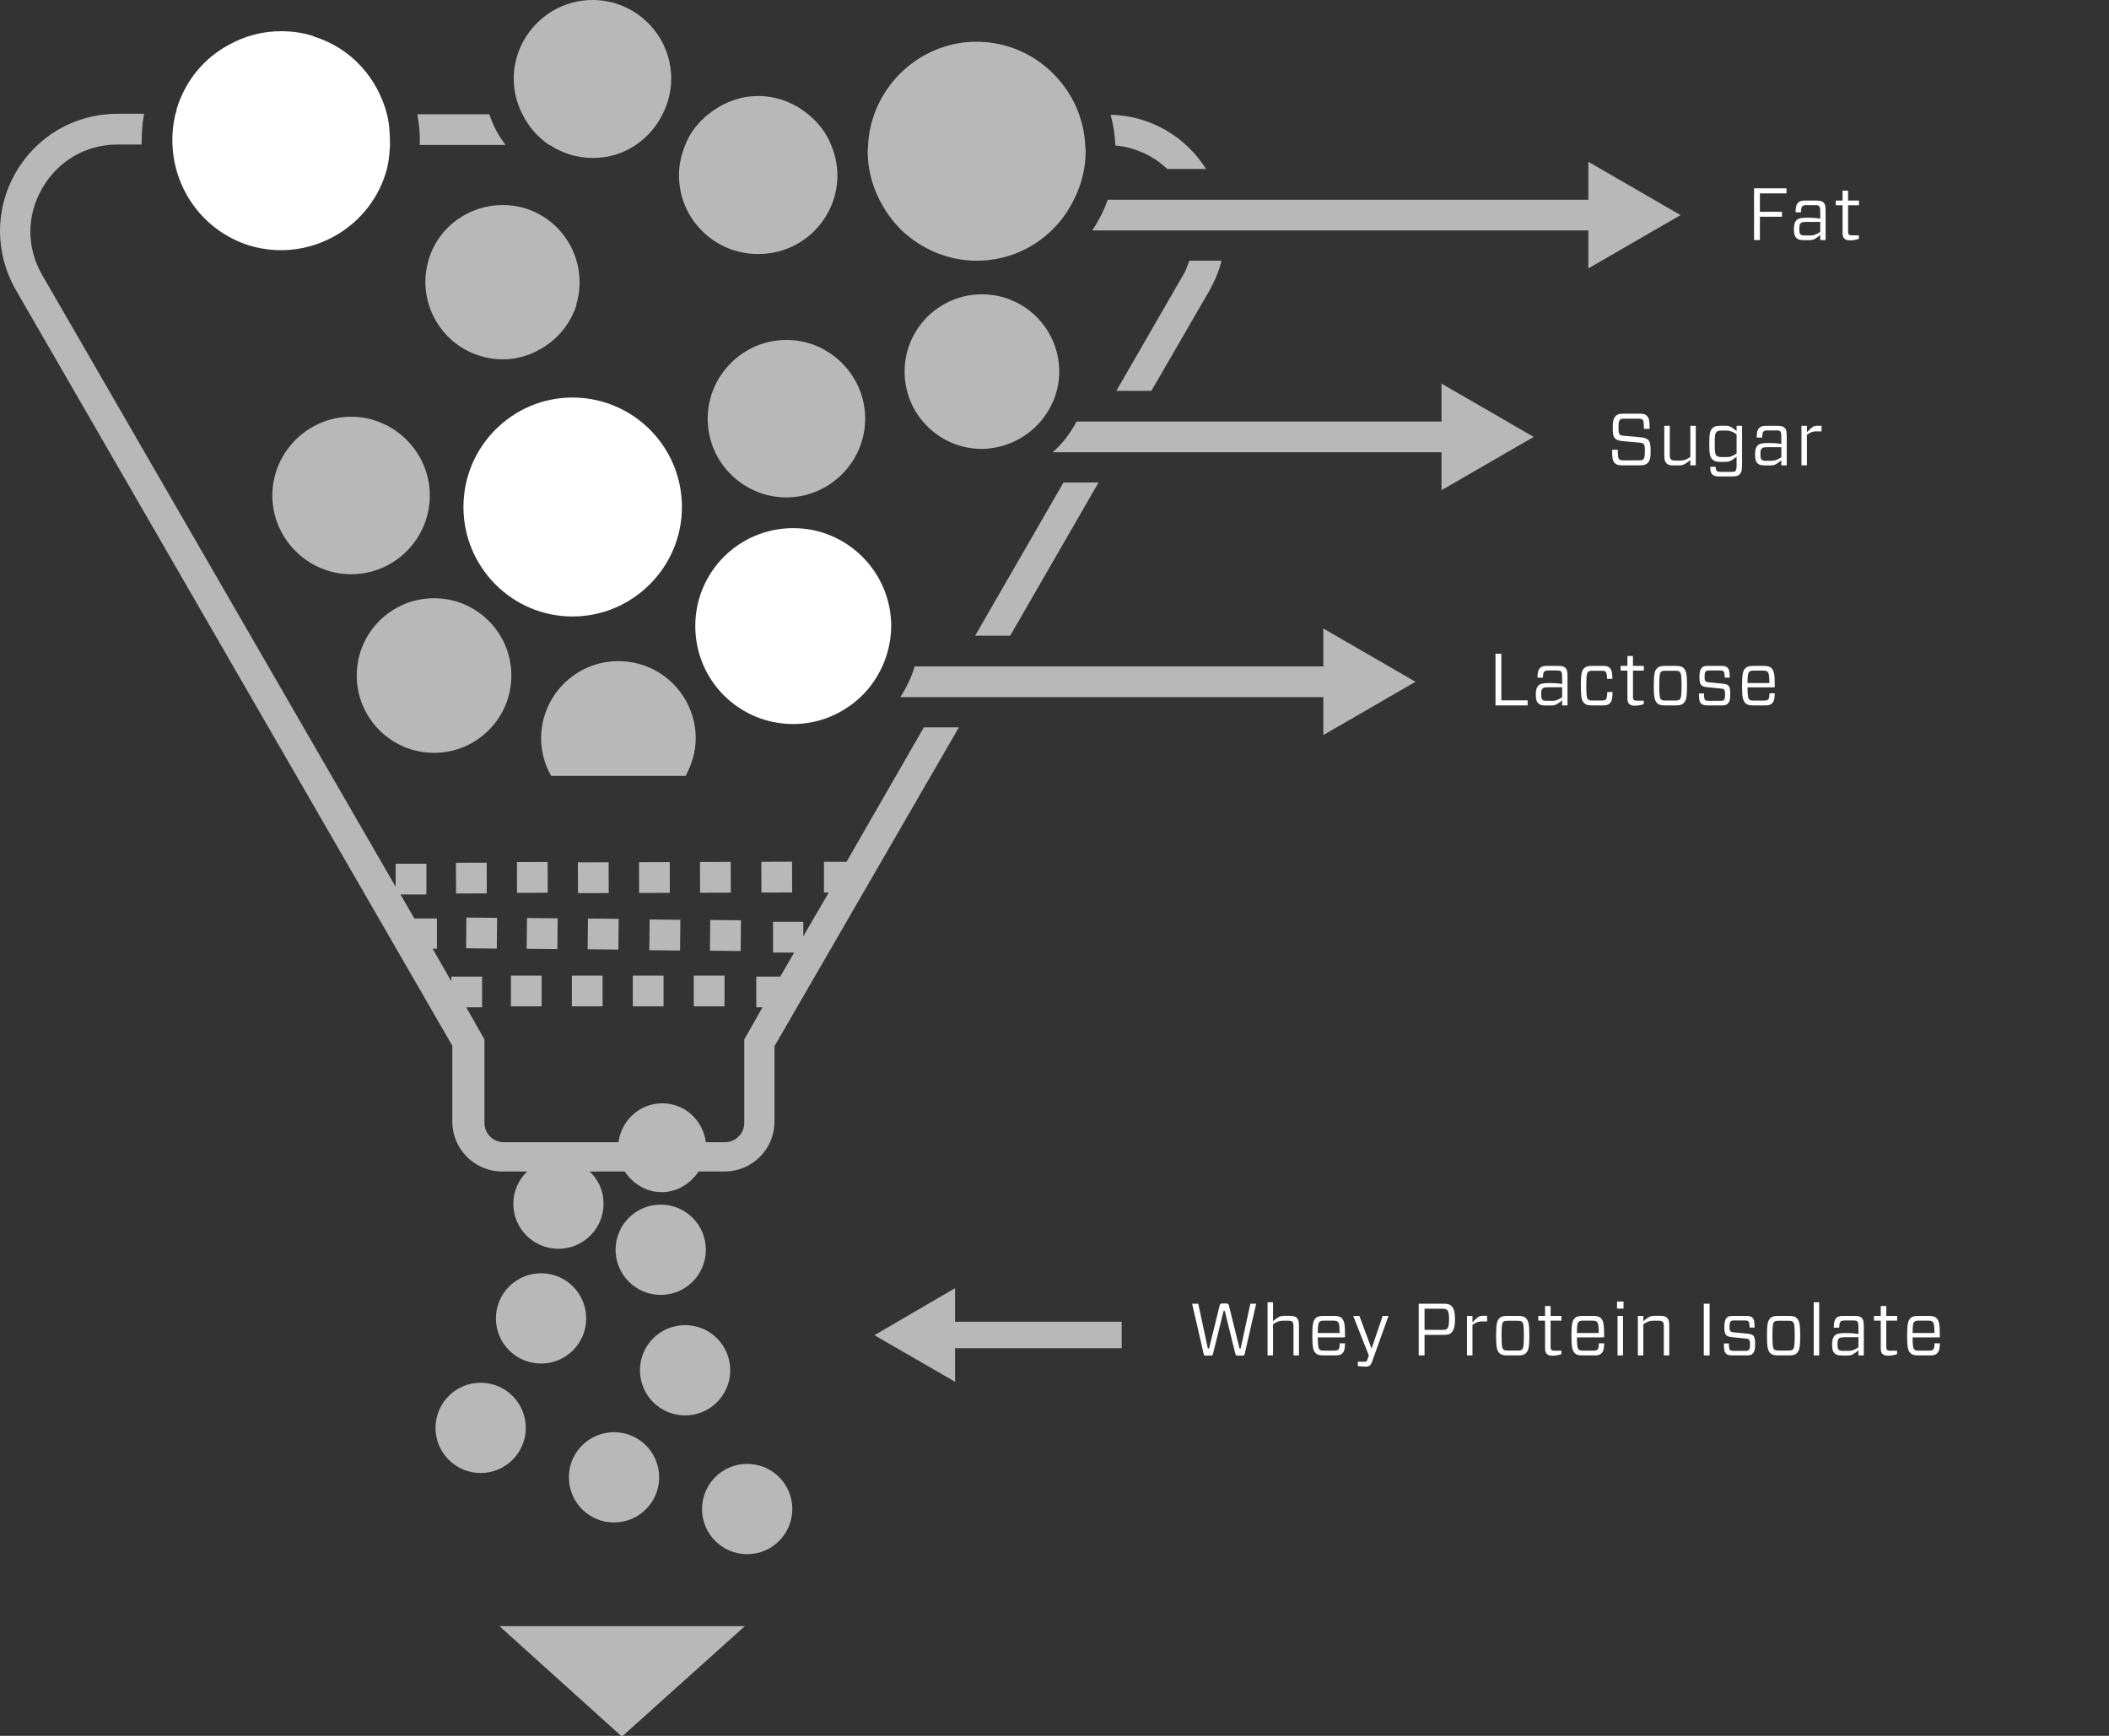 <svg width="571" height="470" viewBox="0 0 571 470" fill="none" xmlns="http://www.w3.org/2000/svg">
<rect x="0" y="0" width="571" height="470" fill="#333333" stroke="none"/>
<g clip-path="url(#clip0_598_11)">
<g opacity="0.65" clip-path="url(#clip1_598_11)">
<path d="M156.001 82.55C159.381 71.5 153.141 59.8 142.221 56.42C140.141 55.77 138.061 55.51 136.111 55.51C127.141 55.51 118.821 61.23 116.091 70.2C112.711 81.25 118.951 92.95 129.871 96.33C135.201 98.02 140.921 97.5 145.861 94.77C150.801 92.17 154.441 87.75 156.131 82.42L156.001 82.55Z" fill="white"/>
<path d="M117.516 161.979C105.946 161.979 96.586 171.339 96.586 182.909C96.586 194.479 105.946 203.839 117.516 203.839C129.086 203.839 138.446 194.479 138.446 182.909C138.446 171.339 129.086 161.979 117.516 161.979Z" fill="white"/>
<path d="M146.504 199.94C146.504 203.45 147.414 206.96 149.234 210.08H185.634C187.324 206.96 188.364 203.45 188.364 199.94C188.364 188.37 179.004 179.01 167.434 179.01C155.864 179.01 146.504 188.37 146.504 199.94Z" fill="white"/>
<path d="M265.848 79.689C254.278 79.689 244.918 89.049 244.918 100.619C244.918 112.189 254.278 121.549 265.848 121.549C266.888 121.549 267.928 121.419 268.838 121.289C273.908 120.509 278.458 117.909 281.708 114.139C284.828 110.499 286.778 105.819 286.778 100.619C286.778 89.049 277.418 79.689 265.848 79.689Z" fill="white"/>
<path d="M191.6 113.359C191.6 125.189 201.22 134.679 212.92 134.679C224.62 134.679 234.24 125.059 234.24 113.359C234.24 101.659 224.62 92.039 212.92 92.039C201.22 92.039 191.6 101.659 191.6 113.359Z" fill="white"/>
<path d="M95.052 155.479C106.882 155.479 116.372 145.859 116.372 134.159C116.372 122.459 106.752 112.839 95.052 112.839C83.352 112.839 73.732 122.459 73.732 134.159C73.732 145.859 83.352 155.479 95.052 155.479Z" fill="white"/>
<path d="M244.014 62.27C249.344 67.34 256.494 70.59 264.424 70.59C272.354 70.59 279.504 67.469 284.834 62.27C287.304 59.929 289.254 57.069 290.814 53.95C292.764 50.05 293.934 45.63 293.934 40.95C293.934 40.3 293.804 39.779 293.804 39.129C293.674 36.269 293.024 33.41 292.114 30.809C287.954 19.499 277.164 11.309 264.424 11.309C251.684 11.309 240.894 19.499 236.734 30.809C235.824 33.41 235.174 36.139 235.044 39.129C235.044 39.779 234.914 40.3 234.914 40.95C234.914 45.63 236.084 50.05 238.034 53.95C239.594 57.069 241.544 59.8 244.014 62.27Z" fill="white"/>
<path d="M205.408 68.769C217.238 68.769 226.728 59.15 226.728 47.45C226.728 44.59 226.078 41.859 225.038 39.26C223.738 36.01 221.528 33.15 218.798 30.939C215.158 27.95 210.478 26 205.278 26C200.078 26 195.528 27.95 191.758 30.939C189.028 33.15 186.818 35.88 185.518 39.26C184.478 41.73 183.828 44.59 183.828 47.45C183.828 59.279 193.448 68.769 205.148 68.769H205.408Z" fill="white"/>
<path d="M358.41 180.439H247.65C246.74 183.429 245.44 186.159 243.75 188.759H358.28V199.029L383.24 184.599L358.28 170.169V180.439H358.41Z" fill="white"/>
<path d="M390.282 114.14H291.482C289.792 117.26 287.712 120.12 284.982 122.46H390.282V132.73L415.242 118.3L390.282 103.87V114.14Z" fill="white"/>
<path d="M455 58.239L430.04 43.809V54.079H299.91C298.87 57.069 297.44 59.799 295.75 62.399H430.04V72.669L455 58.239Z" fill="white"/>
<path d="M330.85 70.589H322.01C321.49 71.889 321.1 73.319 320.32 74.489L302.25 105.819H311.74L327.47 78.649C328.9 76.049 330.07 73.319 330.72 70.589H330.85Z" fill="white"/>
<path d="M316.148 45.76H326.548C320.828 36.79 311.338 31.33 300.678 31.07C301.458 33.8 301.848 36.53 301.978 39.39C307.308 39.91 312.248 42.12 316.018 45.76H316.148Z" fill="white"/>
<path d="M273.504 172.121L297.424 130.651H287.934L264.014 172.121H273.504Z" fill="white"/>
<path d="M196.16 264.159H187.84V272.479H196.16V264.159Z" fill="white"/>
<path d="M146.648 264.159H138.328V272.479H146.648V264.159Z" fill="white"/>
<path d="M163.152 264.159H154.832V272.479H163.152V264.159Z" fill="white"/>
<path d="M179.656 264.159H171.336V272.479H179.656V264.159Z" fill="white"/>
<path d="M192.292 249.098L192.209 257.418L200.529 257.501L200.611 249.181L192.292 249.098Z" fill="white"/>
<path d="M175.887 248.966L175.805 257.286L184.124 257.368L184.207 249.049L175.887 248.966Z" fill="white"/>
<path d="M126.272 248.44L126.189 256.76L134.509 256.842L134.592 248.523L126.272 248.44Z" fill="white"/>
<path d="M142.677 248.571L142.594 256.891L150.913 256.974L150.996 248.654L142.677 248.571Z" fill="white"/>
<path d="M159.182 248.703L159.1 257.023L167.419 257.106L167.502 248.786L159.182 248.703Z" fill="white"/>
<path d="M197.834 233.377L189.514 233.403L189.54 241.723L197.86 241.697L197.834 233.377Z" fill="white"/>
<path d="M214.441 233.324L206.121 233.35L206.147 241.67L214.467 241.644L214.441 233.324Z" fill="white"/>
<path d="M181.33 233.429L173.01 233.456L173.036 241.776L181.356 241.749L181.33 233.429Z" fill="white"/>
<path d="M131.769 233.585L123.449 233.611L123.475 241.931L131.795 241.905L131.769 233.585Z" fill="white"/>
<path d="M164.779 233.48L156.459 233.506L156.485 241.826L164.805 241.8L164.779 233.48Z" fill="white"/>
<path d="M148.273 233.402L139.953 233.428L139.979 241.748L148.299 241.722L148.273 233.402Z" fill="white"/>
<path d="M168.379 470.21L201.659 440.31H135.229L168.379 470.21Z" fill="white"/>
<path d="M258.582 348.789L236.742 361.529L258.582 374.139V365.039H303.692V357.889H258.582V348.789Z" fill="white"/>
<path d="M146.488 344.76C139.728 344.76 134.268 350.22 134.268 356.98C134.268 363.74 139.728 369.2 146.488 369.2C153.248 369.2 158.708 363.74 158.708 356.98C158.708 350.22 153.248 344.76 146.488 344.76Z" fill="white"/>
<path d="M142.354 386.62C142.354 379.86 136.894 374.4 130.134 374.4C123.374 374.4 117.914 379.86 117.914 386.62C117.914 393.38 123.374 398.84 130.134 398.84C136.894 398.84 142.354 393.38 142.354 386.62Z" fill="white"/>
<path d="M191.104 338.389C191.104 331.629 185.644 326.169 178.884 326.169C172.124 326.169 166.664 331.629 166.664 338.389C166.664 345.149 172.124 350.609 178.884 350.609C185.644 350.609 191.104 345.149 191.104 338.389Z" fill="white"/>
<path d="M197.708 371.02C197.708 364.26 192.248 358.8 185.488 358.8C178.728 358.8 173.268 364.26 173.268 371.02C173.268 377.78 178.728 383.24 185.488 383.24C192.248 383.24 197.708 377.78 197.708 371.02Z" fill="white"/>
<path d="M166.241 412.229C173.001 412.229 178.461 406.769 178.461 400.009C178.461 393.249 173.001 387.789 166.241 387.789C159.481 387.789 154.021 393.249 154.021 400.009C154.021 406.769 159.481 412.229 166.241 412.229Z" fill="white"/>
<path d="M202.292 396.37C195.532 396.37 190.072 401.83 190.072 408.59C190.072 415.35 195.532 420.81 202.292 420.81C209.052 420.81 214.512 415.35 214.512 408.59C214.512 401.83 209.052 396.37 202.292 396.37Z" fill="white"/>
<path d="M122.46 303.679C122.46 311.089 128.44 317.199 135.98 317.199H142.74C140.4 319.409 138.97 322.529 138.97 325.909C138.97 332.669 144.43 338.129 151.19 338.129C157.95 338.129 163.41 332.669 163.41 325.909C163.41 322.399 161.98 319.409 159.64 317.199H169.13C171.34 320.449 174.85 322.789 179.14 322.789C183.43 322.789 186.94 320.449 189.15 317.199H196.17C203.58 317.199 209.69 311.219 209.69 303.679V283.269L259.61 196.949H250.12L229.19 233.349H223.08V241.669H224.38L217.49 253.499V249.599H209.3V257.919H215.02L211.25 264.419H204.75V272.739H206.44L201.5 281.449V304.069C201.5 306.929 199.16 309.269 196.3 309.269H191.1C190.32 303.289 185.38 298.739 179.27 298.739C173.16 298.739 168.22 303.419 167.44 309.269H136.37C133.51 309.269 131.17 306.929 131.17 304.069V281.449L126.23 272.739H130.52V264.419H122.2V265.719L117.13 256.879H118.3V248.689H112.19L108.42 242.189H115.44V233.869H107.12V240.109L11.44 74.489C7.15 67.079 7.15 58.369 11.44 50.959C15.73 43.549 23.27 39.129 31.85 39.129H38.35C38.35 36.399 38.48 33.669 39 30.809H31.85C20.28 30.809 10.01 36.789 4.29 46.669C-1.43 56.549 -1.43 68.509 4.29 78.519L122.46 283.139V303.549V303.679Z" fill="white"/>
<path d="M136.906 39.26C134.956 36.79 133.526 34.06 132.486 30.94H112.986C113.506 33.67 113.766 36.4 113.636 39.26H136.776H136.906Z" fill="white"/>
<path d="M148.84 39.26C152.22 41.469 156.12 42.77 160.54 42.77C164.96 42.77 168.86 41.469 172.11 39.26C175.23 37.179 177.7 34.319 179.39 30.939C180.82 28.079 181.73 24.829 181.73 21.32C181.73 9.49 172.11 -0 160.41 -0C148.71 -0 139.09 9.62 139.09 21.32C139.09 24.829 140 28.079 141.43 30.939C143.12 34.319 145.59 37.179 148.71 39.26H148.84Z" fill="white"/>
</g>
<path d="M241.286 169.52C241.286 154.96 229.456 143 214.766 143C200.076 143 188.246 154.83 188.246 169.52C188.246 184.21 200.076 196.04 214.766 196.04C221.916 196.04 228.286 193.18 233.096 188.63C235.566 186.29 237.516 183.43 238.946 180.31C240.376 177.06 241.286 173.29 241.286 169.52Z" fill="white"/>
<path d="M154.989 107.64C138.739 107.64 125.479 120.9 125.479 137.28C125.479 153.66 138.739 166.92 154.989 166.92C171.239 166.92 184.629 153.66 184.629 137.28C184.629 120.9 171.369 107.64 154.989 107.64Z" fill="white"/>
<path d="M84.788 9.75C81.928 8.84 78.939 8.45 76.079 8.45C71.269 8.45 66.588 9.62 62.298 11.96C55.279 15.6 50.209 21.84 47.868 29.38C47.739 29.9 47.739 30.42 47.478 30.94C46.828 33.67 46.569 36.53 46.699 39.26C47.218 51.48 55.148 62.53 67.368 66.43C82.969 71.24 99.609 62.4 104.419 46.93C105.199 44.46 105.459 41.86 105.589 39.39C105.589 36.53 105.459 33.8 104.809 31.07C102.339 21.32 95.189 13 84.918 9.88L84.788 9.75Z" fill="white"/>
<path d="M446.9 122.14C446.9 124 446.68 124.8 446.08 125.38C445.68 125.78 445.1 126 444.04 126H439.26C438.22 126 437.64 125.86 437.22 125.42C436.68 124.88 436.48 124.32 436.46 121.78H438C438.04 123.74 438.14 124.1 438.38 124.34C438.58 124.54 438.84 124.64 439.5 124.64H443.8C444.46 124.64 444.74 124.56 444.96 124.32C445.22 124.06 445.34 123.5 445.34 122.16C445.34 120.86 445.28 120.5 444.98 120.2C444.76 120 444.5 119.9 443.74 119.84L439.36 119.44C438.26 119.34 437.68 119.12 437.3 118.74C436.8 118.24 436.64 117.6 436.64 115.8C436.64 114.08 436.84 113.22 437.46 112.62C437.84 112.22 438.44 112 439.48 112H443.82C444.86 112 445.46 112.14 445.88 112.58C446.44 113.14 446.6 113.72 446.64 116.12H445.08C445.06 114.32 444.96 113.92 444.72 113.66C444.5 113.46 444.24 113.36 443.6 113.36H439.72C439.06 113.36 438.8 113.44 438.56 113.68C438.3 113.96 438.2 114.58 438.2 115.78C438.2 117.04 438.28 117.38 438.56 117.66C438.78 117.88 439.04 117.94 439.8 118L444.18 118.4C445.24 118.5 445.84 118.72 446.22 119.1C446.72 119.6 446.9 120.28 446.9 122.14ZM457.64 115.3H459.12V126H457.64V124.56C456.22 125.72 455.7 126.02 454.58 126.02H453.02C452.02 126.02 451.56 125.84 451.18 125.44C450.76 125.04 450.6 124.46 450.6 123.32V115.3H452.08V123.22C452.08 123.82 452.16 124.16 452.4 124.38C452.62 124.6 452.84 124.7 453.62 124.7H455.02C455.9 124.7 456.5 124.48 457.64 123.74V115.3ZM469.115 129H465.335C464.415 129 463.955 128.8 463.615 128.48C463.195 128.06 463.055 127.58 463.035 126.4H464.515C464.535 127.1 464.615 127.32 464.835 127.52C464.975 127.68 465.195 127.76 465.815 127.76H468.835C469.415 127.76 469.655 127.7 469.855 127.5C470.055 127.3 470.175 127.08 470.175 125.92V123.64C468.755 124.78 468.235 125.06 467.135 125.06H465.895C464.675 125.06 464.075 124.86 463.615 124.4C462.995 123.76 462.775 122.98 462.775 120.16C462.775 117.34 462.995 116.58 463.615 115.94C464.075 115.48 464.675 115.28 465.895 115.28H467.135C468.235 115.28 468.755 115.56 470.175 116.72V115.3H471.655V125.76C471.655 127.46 471.455 127.98 470.975 128.46C470.635 128.82 470.135 129 469.115 129ZM467.575 123.76C468.475 123.76 469.095 123.48 470.175 122.78V117.6C469.075 116.88 468.435 116.58 467.515 116.58H466.195C465.335 116.58 464.995 116.72 464.755 116.96C464.355 117.36 464.255 117.84 464.255 120.16C464.255 122.5 464.355 122.98 464.755 123.36C464.995 123.62 465.335 123.76 466.195 123.76H467.575ZM475.608 118.48C475.648 116.88 475.848 116.34 476.288 115.88C476.728 115.44 477.248 115.3 478.248 115.3H481.168C482.348 115.3 482.828 115.48 483.188 115.86C483.648 116.32 483.748 116.9 483.748 118.32V126H482.288V124.64C480.968 125.7 480.488 126.02 479.368 126.02H477.808C476.828 126.02 476.228 125.86 475.808 125.42C475.408 125.04 475.168 124.46 475.168 123.1C475.168 121.8 475.408 121.08 475.828 120.66C476.288 120.2 476.848 119.94 478.908 119.94C479.948 119.94 481.208 120.02 482.288 120.2V118.42C482.288 117.36 482.188 117 481.988 116.8C481.808 116.62 481.568 116.54 480.868 116.54H478.708C478.008 116.54 477.688 116.6 477.448 116.84C477.208 117.1 477.128 117.5 477.088 118.48H475.608ZM479.608 124.76C480.568 124.76 481.128 124.54 482.288 123.8V121.08H478.808C477.548 121.08 477.248 121.18 476.988 121.44C476.708 121.72 476.628 122.02 476.628 122.9C476.628 123.84 476.708 124.24 476.948 124.46C477.188 124.68 477.488 124.76 478.108 124.76H479.608ZM489.213 126H487.733V115.3H489.213V117.04C490.513 115.68 490.993 115.28 491.893 115.28H493.173V116.8H491.753C490.933 116.8 490.373 116.92 489.213 117.72V126Z" fill="white"/>
<path d="M406.48 177V189.64H413.6V191H404.9V177H406.48ZM416.256 183.48C416.296 181.88 416.496 181.34 416.936 180.88C417.376 180.44 417.896 180.3 418.896 180.3H421.816C422.996 180.3 423.476 180.48 423.836 180.86C424.296 181.32 424.396 181.9 424.396 183.32V191H422.936V189.64C421.616 190.7 421.136 191.02 420.016 191.02H418.456C417.476 191.02 416.876 190.86 416.456 190.42C416.056 190.04 415.816 189.46 415.816 188.1C415.816 186.8 416.056 186.08 416.476 185.66C416.936 185.2 417.496 184.94 419.556 184.94C420.596 184.94 421.856 185.02 422.936 185.2V183.42C422.936 182.36 422.836 182 422.636 181.8C422.456 181.62 422.216 181.54 421.516 181.54H419.356C418.656 181.54 418.336 181.6 418.096 181.84C417.856 182.1 417.776 182.5 417.736 183.48H416.256ZM420.256 189.76C421.216 189.76 421.776 189.54 422.936 188.8V186.08H419.456C418.196 186.08 417.896 186.18 417.636 186.44C417.356 186.72 417.276 187.02 417.276 187.9C417.276 188.84 417.356 189.24 417.596 189.46C417.836 189.68 418.136 189.76 418.756 189.76H420.256ZM435.161 187.38H436.601C436.541 189.32 436.341 189.94 435.821 190.46C435.441 190.84 434.941 191 433.921 191H431.101C430.001 191 429.381 190.86 428.921 190.4C428.241 189.72 428.001 188.86 428.001 185.64C428.001 182.44 428.241 181.58 428.921 180.9C429.381 180.44 430.001 180.3 431.101 180.3H433.901C434.961 180.3 435.421 180.44 435.821 180.84C436.321 181.34 436.521 182.02 436.561 183.8H435.121C435.061 182.44 434.941 182.12 434.721 181.9C434.501 181.68 434.261 181.62 433.601 181.62H431.261C430.501 181.62 430.201 181.68 429.961 181.92C429.641 182.24 429.481 182.76 429.481 185.64C429.481 188.54 429.641 189.06 429.961 189.38C430.201 189.6 430.501 189.68 431.261 189.68H433.601C434.261 189.68 434.521 189.62 434.761 189.4C435.001 189.16 435.121 188.74 435.161 187.38ZM445.036 189.72V190.68L444.096 190.92C443.716 191 443.216 191.08 442.656 191.08C441.956 191.08 441.456 190.96 441.076 190.58C440.716 190.22 440.616 189.76 440.616 188.9V181.58H438.776V180.3H440.616V177.62H442.116V180.3H445.056V181.58H442.116V188.56C442.116 189.12 442.176 189.36 442.336 189.5C442.456 189.64 442.676 189.72 443.276 189.72H445.036ZM450.856 191C449.756 191 449.136 190.86 448.676 190.4C447.996 189.72 447.756 188.86 447.756 185.64C447.756 182.44 447.996 181.58 448.676 180.9C449.136 180.44 449.756 180.3 450.856 180.3H453.656C454.736 180.3 455.376 180.44 455.816 180.9C456.516 181.58 456.756 182.44 456.756 185.64C456.756 188.86 456.516 189.72 455.816 190.4C455.376 190.86 454.736 191 453.656 191H450.856ZM449.236 185.64C449.236 188.54 449.396 189.06 449.716 189.38C449.956 189.6 450.256 189.68 451.016 189.68H453.496C454.256 189.68 454.556 189.6 454.776 189.38C455.096 189.06 455.276 188.54 455.276 185.64C455.276 182.76 455.096 182.24 454.776 181.92C454.556 181.68 454.256 181.62 453.496 181.62H451.016C450.256 181.62 449.956 181.68 449.716 181.92C449.396 182.24 449.236 182.76 449.236 185.64ZM468.455 187.98C468.455 189.44 468.255 190.06 467.795 190.52C467.455 190.86 466.995 191 466.215 191H462.295C461.475 191 460.895 190.84 460.595 190.54C460.135 190.08 459.995 189.64 459.975 187.76H461.335C461.375 189.06 461.455 189.32 461.655 189.52C461.795 189.66 461.995 189.76 462.555 189.76H465.875C466.355 189.76 466.575 189.68 466.755 189.5C466.915 189.34 467.055 189.08 467.055 188.06C467.055 187.14 466.955 186.86 466.795 186.72C466.655 186.56 466.455 186.46 465.775 186.42L462.375 186.08C461.395 185.98 460.955 185.84 460.655 185.54C460.255 185.14 460.115 184.62 460.115 183.24C460.115 181.9 460.335 181.22 460.775 180.78C461.115 180.44 461.555 180.3 462.355 180.3H466.055C466.915 180.3 467.395 180.46 467.695 180.76C468.115 181.18 468.295 181.68 468.315 183.46H466.955C466.915 182.2 466.815 181.96 466.635 181.78C466.495 181.64 466.275 181.54 465.735 181.54H462.675C462.235 181.54 461.995 181.62 461.835 181.78C461.655 181.96 461.515 182.24 461.515 183.16C461.515 184.02 461.575 184.28 461.755 184.44C461.915 184.62 462.095 184.7 462.795 184.76L466.235 185.1C467.215 185.18 467.655 185.34 467.935 185.62C468.335 186.02 468.455 186.64 468.455 187.98ZM480.271 186.12H473.131C473.151 188.56 473.311 189.1 473.611 189.4C473.851 189.64 474.131 189.7 474.891 189.7H477.551C478.211 189.7 478.491 189.62 478.711 189.4C478.951 189.16 479.051 188.82 479.071 187.72H480.511C480.471 189.36 480.291 189.92 479.771 190.44C479.371 190.84 478.851 191 477.831 191H474.751C473.651 191 473.031 190.86 472.571 190.4C471.891 189.72 471.651 188.86 471.651 185.64C471.651 182.44 471.891 181.58 472.571 180.9C473.031 180.44 473.651 180.3 474.751 180.3H477.431C478.511 180.3 479.171 180.46 479.591 180.88C480.271 181.58 480.511 182.44 480.511 185.54V185.88C480.511 186.04 480.451 186.12 480.271 186.12ZM473.591 181.92C473.291 182.22 473.151 182.7 473.131 184.94H479.051C479.031 182.74 478.871 182.2 478.551 181.9C478.331 181.68 478.051 181.58 477.271 181.58H474.891C474.131 181.58 473.851 181.66 473.591 181.92Z" fill="white"/>
<path d="M340.1 353L337 366.58C336.92 366.98 336.78 367.06 336.22 367.06H335.24C334.7 367.06 334.56 366.98 334.46 366.56L331.6 354.96H331.28L328.42 366.56C328.34 366.98 328.18 367.06 327.64 367.06H326.66C326.1 367.06 325.96 366.98 325.88 366.58L322.76 353H324.42L327.02 365.12H327.34L330.2 353.54C330.3 353.04 330.48 352.94 331.04 352.94H331.92C332.46 352.94 332.64 353.04 332.74 353.54L335.6 365.12H335.9L338.52 353H340.1ZM344.667 367H343.187V352.6H344.667V357.72C346.067 356.58 346.567 356.28 347.707 356.28H349.267C350.267 356.28 350.727 356.46 351.127 356.84C351.527 357.26 351.687 357.84 351.687 358.98V367H350.207V359.08C350.207 358.46 350.127 358.14 349.887 357.9C349.667 357.68 349.467 357.6 348.687 357.6H347.287C346.387 357.6 345.787 357.84 344.667 358.56V367ZM363.922 362.12H356.782C356.802 364.56 356.962 365.1 357.262 365.4C357.502 365.64 357.782 365.7 358.542 365.7H361.202C361.862 365.7 362.142 365.62 362.362 365.4C362.602 365.16 362.702 364.82 362.722 363.72H364.162C364.122 365.36 363.942 365.92 363.422 366.44C363.022 366.84 362.502 367 361.482 367H358.402C357.302 367 356.682 366.86 356.222 366.4C355.542 365.72 355.302 364.86 355.302 361.64C355.302 358.44 355.542 357.58 356.222 356.9C356.682 356.44 357.302 356.3 358.402 356.3H361.082C362.162 356.3 362.822 356.46 363.242 356.88C363.922 357.58 364.162 358.44 364.162 361.54V361.88C364.162 362.04 364.102 362.12 363.922 362.12ZM357.242 357.92C356.942 358.22 356.802 358.7 356.782 360.94H362.702C362.682 358.74 362.522 358.2 362.202 357.9C361.982 357.68 361.702 357.58 360.922 357.58H358.542C357.782 357.58 357.502 357.66 357.242 357.92ZM366.37 356.3H368.05L371.27 364.98H371.41L374.35 356.3H375.93L371.43 368.84C371.11 369.72 370.65 370.04 369.69 370.04C369.05 370.04 368.23 369.96 367.63 369.9V368.7H369.57C369.93 368.7 370.05 368.54 370.17 368.24L370.61 367.04L366.37 356.3ZM385.687 360.08H390.427C391.187 360.08 391.527 360 391.767 359.78C392.027 359.54 392.327 359.04 392.327 357.22C392.327 355.38 392.027 354.9 391.767 354.66C391.527 354.44 391.187 354.36 390.427 354.36H385.687V360.08ZM393.927 357.26C393.927 359.56 393.487 360.34 392.907 360.88C392.467 361.32 391.807 361.44 390.767 361.44H385.687V367H384.107V353H390.767C391.807 353 392.467 353.12 392.907 353.56C393.487 354.1 393.927 354.88 393.927 357.26ZM398.663 367H397.183V356.3H398.663V358.04C399.963 356.68 400.443 356.28 401.343 356.28H402.623V357.8H401.203C400.383 357.8 399.823 357.92 398.663 358.72V367ZM408.16 367C407.06 367 406.44 366.86 405.98 366.4C405.3 365.72 405.06 364.86 405.06 361.64C405.06 358.44 405.3 357.58 405.98 356.9C406.44 356.44 407.06 356.3 408.16 356.3H410.96C412.04 356.3 412.68 356.44 413.12 356.9C413.82 357.58 414.06 358.44 414.06 361.64C414.06 364.86 413.82 365.72 413.12 366.4C412.68 366.86 412.04 367 410.96 367H408.16ZM406.54 361.64C406.54 364.54 406.7 365.06 407.02 365.38C407.26 365.6 407.56 365.68 408.32 365.68H410.8C411.56 365.68 411.86 365.6 412.08 365.38C412.4 365.06 412.58 364.54 412.58 361.64C412.58 358.76 412.4 358.24 412.08 357.92C411.86 357.68 411.56 357.62 410.8 357.62H408.32C407.56 357.62 407.26 357.68 407.02 357.92C406.7 358.24 406.54 358.76 406.54 361.64ZM422.739 365.72V366.68L421.799 366.92C421.419 367 420.919 367.08 420.359 367.08C419.659 367.08 419.159 366.96 418.779 366.58C418.419 366.22 418.319 365.76 418.319 364.9V357.58H416.479V356.3H418.319V353.62H419.819V356.3H422.759V357.58H419.819V364.56C419.819 365.12 419.879 365.36 420.039 365.5C420.159 365.64 420.379 365.72 420.979 365.72H422.739ZM434.079 362.12H426.939C426.959 364.56 427.119 365.1 427.419 365.4C427.659 365.64 427.939 365.7 428.699 365.7H431.359C432.019 365.7 432.299 365.62 432.519 365.4C432.759 365.16 432.859 364.82 432.879 363.72H434.319C434.279 365.36 434.099 365.92 433.579 366.44C433.179 366.84 432.659 367 431.639 367H428.559C427.459 367 426.839 366.86 426.379 366.4C425.699 365.72 425.459 364.86 425.459 361.64C425.459 358.44 425.699 357.58 426.379 356.9C426.839 356.44 427.459 356.3 428.559 356.3H431.239C432.319 356.3 432.979 356.46 433.399 356.88C434.079 357.58 434.319 358.44 434.319 361.54V361.88C434.319 362.04 434.259 362.12 434.079 362.12ZM427.399 357.92C427.099 358.22 426.959 358.7 426.939 360.94H432.859C432.839 358.74 432.679 358.2 432.359 357.9C432.139 357.68 431.859 357.58 431.079 357.58H428.699C427.939 357.58 427.659 357.66 427.399 357.92ZM439.563 352.4V354.32H437.803V352.4H439.563ZM439.423 356.3V367H437.943V356.3H439.423ZM444.925 367H443.445V356.3H444.925V357.72C446.325 356.58 446.825 356.28 447.965 356.28H449.525C450.525 356.28 450.985 356.46 451.385 356.84C451.785 357.26 451.945 357.84 451.945 358.98V367H450.465V359.08C450.465 358.46 450.385 358.14 450.145 357.9C449.925 357.68 449.725 357.6 448.945 357.6H447.545C446.645 357.6 446.045 357.84 444.925 358.56V367ZM462.872 367H461.292V353H462.872V367ZM475.199 363.98C475.199 365.44 474.999 366.06 474.539 366.52C474.199 366.86 473.739 367 472.959 367H469.039C468.219 367 467.639 366.84 467.339 366.54C466.879 366.08 466.739 365.64 466.719 363.76H468.079C468.119 365.06 468.199 365.32 468.399 365.52C468.539 365.66 468.739 365.76 469.299 365.76H472.619C473.099 365.76 473.319 365.68 473.499 365.5C473.659 365.34 473.799 365.08 473.799 364.06C473.799 363.14 473.699 362.86 473.539 362.72C473.399 362.56 473.199 362.46 472.519 362.42L469.119 362.08C468.139 361.98 467.699 361.84 467.399 361.54C466.999 361.14 466.859 360.62 466.859 359.24C466.859 357.9 467.079 357.22 467.519 356.78C467.859 356.44 468.299 356.3 469.099 356.3H472.799C473.659 356.3 474.139 356.46 474.439 356.76C474.859 357.18 475.039 357.68 475.059 359.46H473.699C473.659 358.2 473.559 357.96 473.379 357.78C473.239 357.64 473.019 357.54 472.479 357.54H469.419C468.979 357.54 468.739 357.62 468.579 357.78C468.399 357.96 468.259 358.24 468.259 359.16C468.259 360.02 468.319 360.28 468.499 360.44C468.659 360.62 468.839 360.7 469.539 360.76L472.979 361.1C473.959 361.18 474.399 361.34 474.679 361.62C475.079 362.02 475.199 362.64 475.199 363.98ZM481.495 367C480.395 367 479.775 366.86 479.315 366.4C478.635 365.72 478.395 364.86 478.395 361.64C478.395 358.44 478.635 357.58 479.315 356.9C479.775 356.44 480.395 356.3 481.495 356.3H484.295C485.375 356.3 486.015 356.44 486.455 356.9C487.155 357.58 487.395 358.44 487.395 361.64C487.395 364.86 487.155 365.72 486.455 366.4C486.015 366.86 485.375 367 484.295 367H481.495ZM479.875 361.64C479.875 364.54 480.035 365.06 480.355 365.38C480.595 365.6 480.895 365.68 481.655 365.68H484.135C484.895 365.68 485.195 365.6 485.415 365.38C485.735 365.06 485.915 364.54 485.915 361.64C485.915 358.76 485.735 358.24 485.415 357.92C485.195 357.68 484.895 357.62 484.135 357.62H481.655C480.895 357.62 480.595 357.68 480.355 357.92C480.035 358.24 479.875 358.76 479.875 361.64ZM492.534 367H491.054V352.6H492.534V367ZM496.477 359.48C496.517 357.88 496.717 357.34 497.157 356.88C497.597 356.44 498.117 356.3 499.117 356.3H502.037C503.217 356.3 503.697 356.48 504.057 356.86C504.517 357.32 504.617 357.9 504.617 359.32V367H503.157V365.64C501.837 366.7 501.357 367.02 500.237 367.02H498.677C497.697 367.02 497.097 366.86 496.677 366.42C496.277 366.04 496.037 365.46 496.037 364.1C496.037 362.8 496.277 362.08 496.697 361.66C497.157 361.2 497.717 360.94 499.777 360.94C500.817 360.94 502.077 361.02 503.157 361.2V359.42C503.157 358.36 503.057 358 502.857 357.8C502.677 357.62 502.437 357.54 501.737 357.54H499.577C498.877 357.54 498.557 357.6 498.317 357.84C498.077 358.1 497.997 358.5 497.957 359.48H496.477ZM500.477 365.76C501.437 365.76 501.997 365.54 503.157 364.8V362.08H499.677C498.417 362.08 498.117 362.18 497.857 362.44C497.577 362.72 497.497 363.02 497.497 363.9C497.497 364.84 497.577 365.24 497.817 365.46C498.057 365.68 498.357 365.76 498.977 365.76H500.477ZM513.622 365.72V366.68L512.682 366.92C512.302 367 511.802 367.08 511.242 367.08C510.542 367.08 510.042 366.96 509.662 366.58C509.302 366.22 509.202 365.76 509.202 364.9V357.58H507.362V356.3H509.202V353.62H510.702V356.3H513.642V357.58H510.702V364.56C510.702 365.12 510.762 365.36 510.922 365.5C511.042 365.64 511.262 365.72 511.862 365.72H513.622ZM524.962 362.12H517.822C517.842 364.56 518.002 365.1 518.302 365.4C518.542 365.64 518.822 365.7 519.582 365.7H522.242C522.902 365.7 523.182 365.62 523.402 365.4C523.642 365.16 523.742 364.82 523.762 363.72H525.202C525.162 365.36 524.982 365.92 524.462 366.44C524.062 366.84 523.542 367 522.522 367H519.442C518.342 367 517.722 366.86 517.262 366.4C516.582 365.72 516.342 364.86 516.342 361.64C516.342 358.44 516.582 357.58 517.262 356.9C517.722 356.44 518.342 356.3 519.442 356.3H522.122C523.202 356.3 523.862 356.46 524.282 356.88C524.962 357.58 525.202 358.44 525.202 361.54V361.88C525.202 362.04 525.142 362.12 524.962 362.12ZM518.282 357.92C517.982 358.22 517.842 358.7 517.822 360.94H523.742C523.722 358.74 523.562 358.2 523.242 357.9C523.022 357.68 522.742 357.58 521.962 357.58H519.582C518.822 357.58 518.542 357.66 518.282 357.92Z" fill="white"/>
<path d="M483.68 52.36H476.48V57.34H482.46V58.68H476.48V65H474.9V51H483.68V52.36ZM486.138 57.48C486.178 55.88 486.378 55.34 486.818 54.88C487.258 54.44 487.778 54.3 488.778 54.3H491.698C492.878 54.3 493.358 54.48 493.718 54.86C494.178 55.32 494.278 55.9 494.278 57.32V65H492.818V63.64C491.498 64.7 491.018 65.02 489.898 65.02H488.338C487.358 65.02 486.758 64.86 486.338 64.42C485.938 64.04 485.698 63.46 485.698 62.1C485.698 60.8 485.938 60.08 486.358 59.66C486.818 59.2 487.378 58.94 489.438 58.94C490.478 58.94 491.738 59.02 492.818 59.2V57.42C492.818 56.36 492.718 56 492.518 55.8C492.338 55.62 492.098 55.54 491.398 55.54H489.238C488.538 55.54 488.218 55.6 487.978 55.84C487.738 56.1 487.658 56.5 487.618 57.48H486.138ZM490.138 63.76C491.098 63.76 491.658 63.54 492.818 62.8V60.08H489.338C488.078 60.08 487.778 60.18 487.518 60.44C487.238 60.72 487.158 61.02 487.158 61.9C487.158 62.84 487.238 63.24 487.478 63.46C487.718 63.68 488.018 63.76 488.638 63.76H490.138ZM503.284 63.72V64.68L502.344 64.92C501.964 65 501.464 65.08 500.904 65.08C500.204 65.08 499.704 64.96 499.324 64.58C498.964 64.22 498.864 63.76 498.864 62.9V55.58H497.024V54.3H498.864V51.62H500.364V54.3H503.304V55.58H500.364V62.56C500.364 63.12 500.424 63.36 500.584 63.5C500.704 63.64 500.924 63.72 501.524 63.72H503.284Z" fill="white"/>
</g>
<defs>
<clipPath id="clip0_598_11">
<rect width="571" height="470" fill="white"/>
</clipPath>
<clipPath id="clip1_598_11">
<rect width="455" height="470.21" fill="white"/>
</clipPath>
</defs>
</svg>
